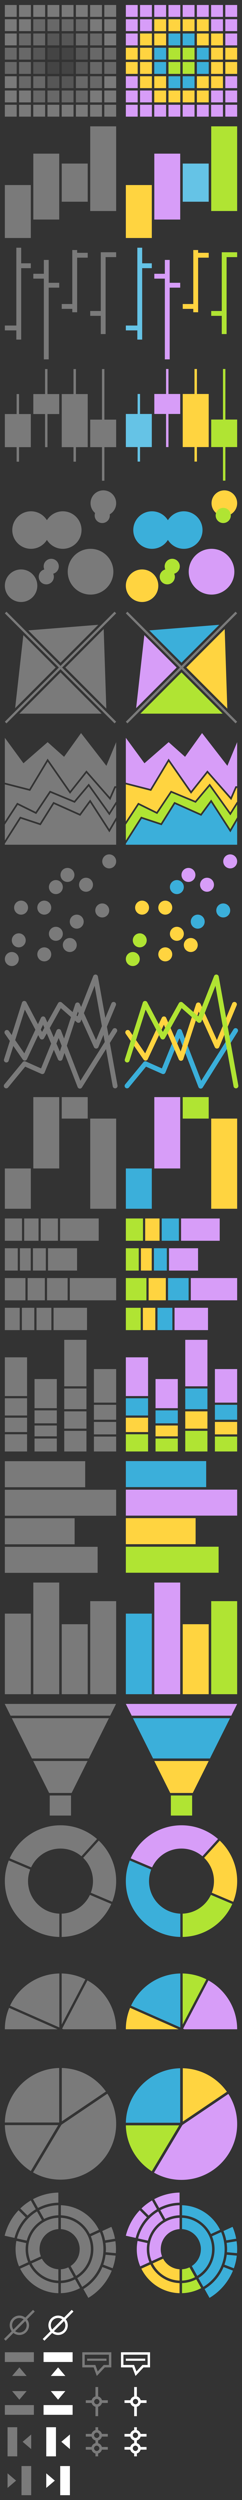 <svg xmlns="http://www.w3.org/2000/svg" width="100.006" height="1030" viewBox="0 0 100.006 1030"><rect x="0" y="0" width="100.006" height="1030" fill="#333333" stroke="none"/><path fill="none" stroke="#7A7A7A" stroke-miterlimit="10" d="M2.003 964l12-12"/><path fill="#7A7A7A" d="M8.003 955c1.654 0 3 1.346 3 3s-1.346 3-3 3-3-1.346-3-3 1.346-3 3-3m0-1a4 4 0 1 0 0 8 4 4 0 0 0 0-8z"/><path fill="none" stroke="#FFF" stroke-miterlimit="10" d="M18.003 964l12-12"/><path fill="#FFF" d="M24.003 955c1.654 0 3 1.346 3 3s-1.346 3-3 3-3-1.346-3-3 1.346-3 3-3m0-1a4 4 0 1 0 .002 8.002 4 4 0 0 0-.002-8.002z"/><path d="M2.003 969.116h12v4h-12zm6 6.233l-3 3.533h6z" fill="#7A7A7A"/><path d="M18.003 969.116h12v4h-12zm6 6.233l-3 3.533h6z" fill="#FFF"/><path d="M2.003 990.883h12v4h-12zm6-2.233l-3-3.533h6z" fill="#7A7A7A"/><path d="M18.003 990.882h12v4h-12zm6-2.233l-3-3.533h6z" fill="#FFF"/><path d="M3.121 1000h4v12h-4zm6.233 6l3.533-3v6z" fill="#7A7A7A"/><path d="M19.121 1000h4v12h-4zm6.233 6l3.533-3v6z" fill="#FFF"/><path d="M8.886 1016h4v12h-4zm-2.232 6l-3.534 3v-6z" fill="#7A7A7A"/><path d="M24.887 1016h4v12h-4zm-2.233 6l-3.533 3v-6z" fill="#FFF"/><path d="M25.539 873.984l18.229-12.291c-4.068-5.73-10.699-9.52-18.229-9.693v21.984zm-1.078.474V852c-12.265.281-22.175 10.17-22.458 22.458h22.458zm19.91-11.872l-18.832 12.696-.234.252-11.65 19.476a22.894 22.894 0 0 0 11.244 2.989c12.706.057 23.049-10.198 23.105-22.901a22.894 22.894 0 0 0-3.633-12.512zM24.05 875.535H2.003c.183 7.964 4.415 14.935 10.726 18.923l11.321-18.923z" fill="#7A7A7A"/><path fill="#FFD440" d="M75.539 874.081l18.229-12.291c-4.068-5.731-10.699-9.52-18.229-9.693v21.984z"/><path fill="#3BAFDA" d="M74.461 874.555v-22.458c-12.265.281-22.174 10.17-22.458 22.458h22.458z"/><path fill="#D79DF8" d="M94.371 862.683l-18.832 12.696-.234.252-11.65 19.476a22.894 22.894 0 0 0 11.244 2.989c12.706.056 23.049-10.198 23.105-22.901a22.892 22.892 0 0 0-3.633-12.512z"/><path fill="#B0E433" d="M74.05 875.631H52.003c.183 7.964 4.416 14.935 10.726 18.923l11.321-18.923z"/><path d="M25.666 835.814l.527.231h21.811c0-8.664-4.793-16.207-11.871-20.129l-10.467 19.898zm-.184-22.757v21.048l9.803-18.634a22.885 22.885 0 0 0-9.803-2.414zM3.763 827.214a22.91 22.91 0 0 0-1.76 8.831h21.811l-20.051-8.831zm20.762 8.097v-22.254c-9.028.186-16.777 5.568-20.374 13.281l20.374 8.973z" fill="#7A7A7A"/><path fill="#D79DF8" d="M75.666 835.814l.527.231h21.811c0-8.664-4.793-16.207-11.871-20.129l-10.467 19.898z"/><path fill="#B0E433" d="M75.482 813.057v21.048l9.803-18.634a22.885 22.885 0 0 0-9.803-2.414z"/><path fill="#FFD440" d="M53.763 827.214a22.91 22.91 0 0 0-1.76 8.831h21.811l-20.051-8.831z"/><path fill="#3BAFDA" d="M74.525 835.311v-22.254c-9.028.186-16.777 5.568-20.374 13.281l20.374 8.973z"/><path fill="#D79DF8" d="M62.855 769.353c2.14-4.576 6.773-7.761 12.148-7.761 3.295 0 6.313 1.2 8.65 3.179l6.449-7.104a22.9 22.9 0 0 0-15.1-5.66c-9.354 0-17.397 5.588-20.991 13.607l8.844 3.739z"/><path fill="#FFD440" d="M96.369 783.529a22.935 22.935 0 0 0 1.635-8.517c0-6.579-2.766-12.508-7.191-16.701l-6.449 7.104a13.373 13.373 0 0 1 4.058 9.597c0 1.684-.326 3.291-.895 4.777l8.842 3.74z"/><path fill="#3BAFDA" d="M74.524 788.408c-7.175-.255-12.938-6.158-12.938-13.396 0-1.684.326-3.29.895-4.776l-8.843-3.74a22.935 22.935 0 0 0-1.635 8.517c0 12.545 10.04 22.738 22.521 22.994v-9.599z"/><path fill="#B0E433" d="M87.152 780.671c-2.074 4.438-6.5 7.553-11.669 7.737v9.598c9.147-.188 16.98-5.714 20.512-13.595l-8.843-3.74z"/><path d="M12.855 769.354c2.141-4.577 6.775-7.762 12.148-7.762 3.297 0 6.313 1.2 8.65 3.179l6.449-7.104a22.9 22.9 0 0 0-15.1-5.66c-9.354 0-17.397 5.588-20.991 13.607l8.844 3.74zm33.514 14.175a22.939 22.939 0 0 0 1.635-8.517c0-6.579-2.764-12.509-7.191-16.702l-6.447 7.104a13.375 13.375 0 0 1 4.055 9.597c0 1.684-.324 3.29-.893 4.776l8.841 3.742zm-21.844 4.88c-7.176-.256-12.938-6.158-12.938-13.396 0-1.684.324-3.291.895-4.777l-8.844-3.74a22.939 22.939 0 0 0-1.635 8.517c0 12.544 10.04 22.738 22.521 22.994v-9.598zm12.629-7.738c-2.076 4.438-6.502 7.553-11.672 7.738v9.597c9.15-.187 16.98-5.713 20.514-13.595l-8.842-3.74z" fill="#7A7A7A"/><path fill="#FFD440" d="M63.761 725.516l6.589 13.174h9.307l6.589-13.174z"/><path fill="#D79DF8" d="M95.58 706.848L98.003 702h-46l2.424 4.848z"/><path fill="#B0E433" d="M70.608 739.724h8.791v8.275h-8.791z"/><path fill="#3BAFDA" d="M54.946 707.882l8.3 16.6h23.515l8.301-16.6z"/><path d="M13.707 725.516l6.588 13.174h9.307l6.589-13.174zm31.818-18.668L47.949 702h-46l2.424 4.848zm-24.972 32.876h8.791v8.275h-8.791zM4.89 707.882l8.301 16.6h23.516l8.3-16.6zm-2.887-43.083h10.729V698H2.003zM13.771 652h10.701v46H13.771zm11.74 17.167h10.733v28.832H25.511zm11.772-9.504h10.721v38.336H37.283zM2.003 481.399h10.729V498H2.003zM13.771 452h10.701v29.399H13.771zm11.74 0h10.733v8.85H25.511zm11.772 8.849h10.721v37.15H37.283z" fill="#7A7A7A"/><path fill="#3BAFDA" d="M52.003 481.399h10.729V498H52.003z"/><path fill="#D79DF8" d="M63.771 452h10.701v29.399H63.771z"/><path fill="#B0E433" d="M75.511 452h10.733v8.85H75.511z"/><path fill="#FFD440" d="M87.283 460.849h10.721v37.15H87.283zM52.003 76.238h10.729v21.817H52.003z"/><path fill="#D79DF8" d="M63.771 63.3h10.701v27.153H63.771z"/><path fill="#65C3E6" d="M75.511 67.388h10.733v15.718H75.511z"/><path fill="#B0E433" d="M87.283 52.055h10.721V86.94H87.283z"/><path d="M2.003 76.238h10.729v21.817H2.003zM13.771 63.3h10.701v27.153H13.771zm11.74 4.088h10.733v15.718H25.511zm11.772-15.333h10.721V86.94H37.283z" fill="#7A7A7A"/><path fill="#3BAFDA" d="M52.003 664.799h10.729V698H52.003z"/><path fill="#D79DF8" d="M63.771 652h10.701v46H63.771z"/><path fill="#FFD440" d="M75.511 669.167h10.733v28.832H75.511z"/><path fill="#B0E433" d="M87.283 659.663h10.721v38.336H87.283z"/><path d="M2.003 602h33.201v10.729H2.003zm0 11.767h46v10.701h-46zm0 11.739h28.832v10.734H2.003zm0 11.772h38.338V648H2.003z" fill="#7A7A7A"/><path fill="#3BAFDA" d="M52.003 601.957h33.201v10.729H52.003z"/><path fill="#D79DF8" d="M52.003 613.724h46v10.701h-46z"/><path fill="#FFD440" d="M52.003 625.464h28.832v10.734H52.003z"/><path fill="#B0E433" d="M52.003 637.235h38.338v10.722H52.003z"/><path fill="#D79DF8" d="M88.809 564.047h9.194v13.823h-9.194zM76.557 552h9.166v19.152h-9.166zm-12.283 16.158h9.2v12.004h-9.2zm-12.271-8.946h9.187v15.961h-9.187z"/><path fill="#3BAFDA" d="M88.809 578.772h9.194v6.146h-9.194zm-12.252-6.718h9.166v8.518h-9.166zm-12.283 9.01h9.2v5.338h-9.2zm-12.271-4.988h9.187v7.099h-9.187z"/><path fill="#FFD440" d="M88.809 585.821h9.194v5.138h-9.194zm-12.252-4.347h9.166v7.116h-9.166zm-12.283 5.83h9.2v4.462h-9.2zm-12.271-3.227h9.187v5.931h-9.187z"/><path fill="#B0E433" d="M88.809 591.858h9.194v6.141h-9.194zm-12.252-2.365h9.166V598h-9.166zm-12.283 3.173h9.2v5.333h-9.2zm-12.271-1.756h9.187v7.089h-9.187z"/><path d="M38.809 564.047h9.194v13.823h-9.194zM26.557 552h9.166v19.152h-9.166zm-12.283 16.158h9.2v12.004h-9.2zm-12.271-8.946h9.187v15.961H2.003zm36.806 19.56h9.194v6.146h-9.194zm-12.252-6.718h9.166v8.518h-9.166zm-12.283 9.01h9.2v5.338h-9.2zm-12.271-4.988h9.187v7.099H2.003zm36.806 9.745h9.194v5.138h-9.194zm-12.252-4.347h9.166v7.116h-9.166zm-12.283 5.83h9.2v4.462h-9.2zm-12.271-3.227h9.187v5.931H2.003zm36.806 7.781h9.194v6.141h-9.194zm-12.252-2.365h9.166V598h-9.166zm-12.283 3.173h9.2v5.333h-9.2zM2.003 590.91h9.187v7.089H2.003z" fill="#7A7A7A"/><path fill="#D79DF8" d="M72.133 538.804h13.823v9.195H72.133zm6.718-12.25h19.152v9.166H78.851zm-9.01-12.284h12.004v9.2H69.841zM74.83 502h15.962v9.188H74.83z"/><path fill="#3BAFDA" d="M65.084 538.804h6.146v9.195h-6.146zm4.347-12.25h8.518v9.166h-8.518zm-5.83-12.284h5.338v9.2h-5.338zM66.829 502h7.099v9.188h-7.099z"/><path fill="#FFD440" d="M59.044 538.804h5.138v9.195h-5.138zm2.37-12.25h7.115v9.166h-7.115zm-3.177-12.284h4.462v9.2h-4.462zM59.996 502h5.931v9.188h-5.931z"/><path fill="#B0E433" d="M52.003 538.804h6.141v9.195h-6.141zm0-12.25h8.508v9.166h-8.508zm0-12.284h5.332v9.2h-5.332zm0-12.27h7.09v9.188h-7.09z"/><path d="M22.133 538.804h13.823v9.195H22.133zm6.718-12.25h19.152v9.166H28.851zm-9.01-12.284h12.004v9.2H19.841zM24.83 502h15.962v9.188H24.83zm-9.746 36.804h6.146v9.195h-6.146zm4.347-12.25h8.518v9.166h-8.518zm-5.83-12.284h5.338v9.2h-5.338zM16.829 502h7.099v9.188h-7.099zm-7.785 36.804h5.138v9.195H9.044zm2.37-12.25h7.115v9.166h-7.115zM8.237 514.27h4.462v9.2H8.237zM9.996 502h5.931v9.188H9.996zm-7.993 36.804h6.142v9.195H2.003zm0-12.25h8.508v9.166H2.003zm0-12.284h5.333v9.2H2.003zm0-12.27h7.09v9.188h-7.09z" fill="#7A7A7A"/><g fill="none" stroke-width="2" stroke-linecap="round" stroke-linejoin="round" stroke-miterlimit="10"><path stroke="#3BAFDA" d="M52.503 447.395l7.553-9.162 7.375 3.28 6.77-16.566 8.741 22.553 14.418-22.917"/><path stroke="#FFD440" d="M52.781 425.34l7.373 10.631 7.602-16.214 7.037 16.285 7.167-22.03 7.707 16.995 7.211-17.222"/><path stroke="#B0E433" d="M52.551 436.732l7.406-23.352 7.316 13.876 7.519-13.471 7.55 6.611 7.056-17.896 8.105 44.895"/></g><g fill="none" stroke="#7A7A7A" stroke-width="2" stroke-linecap="round" stroke-linejoin="round" stroke-miterlimit="10"><path d="M2.575 447.395l7.553-9.162 7.375 3.28 6.77-16.566 8.741 22.553 14.418-22.917"/><path d="M2.851 425.34l7.375 10.631 7.603-16.214 7.037 16.285 7.167-22.03 7.707 16.995 7.211-17.222"/><path d="M2.623 436.732l7.406-23.352 7.316 13.876 7.519-13.471 7.551 6.61L39.47 402.5l8.106 44.895"/></g><ellipse fill="#D79DF8" cx="95.128" cy="354.886" rx="2.875" ry="2.888"/><ellipse fill="#D79DF8" cx="85.544" cy="364.51" rx="2.875" ry="2.887"/><ellipse fill="#3BAFDA" cx="92.253" cy="375.097" rx="2.875" ry="2.887"/><ellipse fill="#3BAFDA" cx="73.087" cy="365.472" rx="2.875" ry="2.888"/><ellipse fill="#FFD440" cx="73.087" cy="384.72" rx="2.875" ry="2.887"/><ellipse fill="#B0E433" cx="54.878" cy="395.112" rx="2.875" ry="2.888"/><ellipse fill="#B0E433" cx="57.753" cy="387.413" rx="2.875" ry="2.888"/><ellipse fill="#FFD440" cx="68.294" cy="393.188" rx="2.875" ry="2.888"/><ellipse fill="#FFD440" cx="58.712" cy="373.939" rx="2.875" ry="2.888"/><ellipse fill="#FFD440" cx="68.294" cy="373.939" rx="2.875" ry="2.888"/><ellipse fill="#D79DF8" cx="77.878" cy="360.466" rx="2.875" ry="2.887"/><ellipse fill="#FFD440" cx="78.837" cy="389.338" rx="2.875" ry="2.887"/><ellipse fill="#3BAFDA" cx="81.712" cy="379.714" rx="2.875" ry="2.887"/><g fill="#7A7A7A"><ellipse cx="45.128" cy="354.886" rx="2.875" ry="2.888"/><ellipse cx="35.544" cy="364.51" rx="2.875" ry="2.887"/><ellipse cx="42.253" cy="375.097" rx="2.875" ry="2.887"/><ellipse cx="23.087" cy="365.472" rx="2.875" ry="2.888"/><ellipse cx="23.087" cy="384.72" rx="2.875" ry="2.887"/><ellipse cx="4.879" cy="395.112" rx="2.875" ry="2.888"/><ellipse cx="7.754" cy="387.413" rx="2.875" ry="2.888"/><ellipse cx="18.294" cy="393.188" rx="2.875" ry="2.888"/><ellipse cx="8.712" cy="373.939" rx="2.875" ry="2.888"/><ellipse cx="18.294" cy="373.939" rx="2.875" ry="2.888"/><ellipse cx="27.878" cy="360.466" rx="2.875" ry="2.887"/><ellipse cx="28.837" cy="389.338" rx="2.875" ry="2.887"/><ellipse cx="31.712" cy="379.714" rx="2.875" ry="2.887"/></g><path fill="#B0E433" d="M66.505 339.178l5.526-8.797 10.92 4.881 4.314-5.861 7.895 12.203 2.72-4.65.123-.205v-5.283l-2.808 4.458-8.559-11.966-5.746 6.813-10.042-4.164-5.878 8.772-7.648-3.767-5.219 7.974-.1.118v6.595l6.27-9.838z"/><path fill="#3BAFDA" d="M95.191 342.919l-7.961-12.305-4.053 5.505-10.881-4.863-5.494 8.747-8.236-2.719-6.16 9.664-.297.469-.106.162v.442h46v-9.912z"/><path fill="#FFD440" d="M64.736 334.493l5.853-8.74 10.098 4.187 5.994-7.105 8.477 11.854 2.736-4.346.109.068v-5.789h-.247l-2.194 5.02-9.83-11.159-6.799 8.558-9.221-13.223-7.246 12.025-10.463-2.67v15.305l5.075-7.755z"/><path fill="#D79DF8" d="M69.671 312.552l9.297 13.334 6.737-8.477 9.66 10.965 1.941-4.443h.697v-18.169l-4.037 9.748-10.47-13.489-7.02 9.782-6.785-6.041-10 8.699-7.688-10.482v18.481l10.137 2.588z"/><g fill="#7A7A7A"><path d="M16.505 339.178l5.526-8.797 10.92 4.881 4.314-5.861 7.895 12.203 2.72-4.65.123-.205v-5.283l-2.808 4.458-8.559-11.966-5.746 6.813-10.042-4.164-5.878 8.772-7.649-3.767-5.218 7.974-.1.118v6.595l6.271-9.838z"/><path d="M45.191 342.919l-7.961-12.305-4.053 5.505-10.881-4.863-5.494 8.747-8.236-2.719-6.16 9.664-.298.469-.105.162v.442h46v-9.912z"/><path d="M14.736 334.493l5.853-8.74 10.098 4.187 5.994-7.105 8.477 11.854 2.736-4.346.109.068v-5.789h-.247l-2.194 5.02-9.83-11.159-6.799 8.558-9.221-13.223-7.246 12.025-10.463-2.67v15.305l5.075-7.755z"/><path d="M19.671 312.552l9.297 13.334 6.737-8.477 9.66 10.965 1.941-4.443h.697v-18.169l-4.037 9.748-10.47-13.489-7.02 9.782-6.785-6.041-10 8.699-7.688-10.482v18.481l10.137 2.588z"/></g><path fill="#FFD440" d="M93.934 291.947l-1.082-32.772-15.847 15.846z"/><path fill="#B0E433" d="M58.007 294.019H92l-16.997-16.995z"/><path fill="#D79DF8" d="M59.643 261.664l-3.385 30.098 16.743-16.741z"/><path fill="#3BAFDA" d="M90.612 257.409L61.7 259.714l13.303 13.303z"/><path fill="#7A7A7A" d="M76.338 275.688l-.333-.334-.335-.333.335-.334.333-.334 16.472-16.47 5.193-5.195-.667-.667-5.274 5.272-16.392 16.392-.332.335-.335.333-.335-.333-.332-.335-13.872-13.872-7.794-7.792-.667.667 7.776 7.775 13.889 13.89.333.334.335.334-.335.333-.333.334-17.578 17.579-4.087 4.086.667.668 4.003-4.002 17.663-17.663.332-.335.335-.333.335.333.332.335 17.663 17.663 4.003 4.002.667-.668-4.024-4.025z"/><g fill="#7A7A7A"><path d="M43.934 291.947l-1.082-32.772-15.847 15.846zm-35.926 2.072H42l-16.997-16.995zm1.635-32.355l-3.384 30.098 16.742-16.741zm30.969-4.255L11.7 259.714l13.303 13.303z"/><path d="M26.338 275.688l-.333-.334-.335-.333.335-.334.333-.334 16.472-16.47 5.193-5.195-.667-.667-5.274 5.272-16.392 16.392-.332.335-.335.333-.335-.333-.332-.335-13.872-13.872-7.794-7.792-.667.667 7.776 7.775 13.889 13.89.333.334.335.334-.335.333-.333.334L6.09 293.267l-4.087 4.086.667.668 4.003-4.002 17.663-17.663.332-.335.335-.333.335.333.332.335 17.663 17.663 4.003 4.002.667-.668-4.024-4.025z"/></g><circle fill="#FFD440" cx="58.711" cy="241.313" r="6.708"/><circle fill="#3BAFDA" cx="62.804" cy="218.381" r="7.729"/><circle fill="#3BAFDA" cx="75.962" cy="218.381" r="7.729"/><circle fill="#D79DF8" cx="87.417" cy="235.539" r="9.43"/><circle fill="#FFD440" cx="92.71" cy="207.313" r="5.293"/><circle fill="#B0E433" cx="92.253" cy="212.365" r="3.127"/><circle fill="#B0E433" cx="69.129" cy="237.628" r="3.128"/><circle fill="#B0E433" cx="71.17" cy="233.344" r="3.128"/><g fill="#7A7A7A"><circle cx="8.711" cy="241.313" r="6.708"/><circle cx="12.804" cy="218.381" r="7.729"/><circle cx="25.962" cy="218.381" r="7.729"/><circle cx="37.417" cy="235.539" r="9.43"/><circle cx="42.71" cy="207.313" r="5.293"/><circle cx="42.253" cy="212.365" r="3.127"/><circle cx="19.129" cy="237.628" r="3.128"/><circle cx="21.17" cy="233.344" r="3.128"/></g><path fill="#65C3E6" d="M52.003 170.55h10.729v13.642H52.003z"/><path fill="#D79DF8" d="M63.771 162.316h10.701v8.233H63.771z"/><path fill="#FFD440" d="M75.511 162.316h10.733v21.875H75.511z"/><path fill="#B0E433" d="M87.283 172.853h10.721v11.339H87.283z"/><path fill="none" stroke="#65C3E6" stroke-miterlimit="10" d="M57.369 190.172v-27.856"/><path fill="none" stroke="#D79DF8" stroke-miterlimit="10" d="M69.122 184.192v-32.171"/><path fill="none" stroke="#FFD440" stroke-miterlimit="10" d="M80.876 152.021v38.151"/><path fill="none" stroke="#B0E433" stroke-miterlimit="10" d="M92.642 152.021v46"/><path fill="#7A7A7A" d="M2.003 170.584h10.729v13.642H2.003zm11.768-8.233h10.701v8.233H13.771zm11.74 0h10.733v21.875H25.511zm11.772 10.536h10.721v11.339H37.283z"/><path fill="none" stroke="#7A7A7A" stroke-miterlimit="10" d="M7.368 190.207v-27.856m11.754 21.876v-32.172m11.754 0v38.152m11.766-38.152v46"/><g fill="none" stroke-width="2" stroke-miterlimit="10"><path stroke="#65C3E6" d="M57.753 139.91v-37.855m-5.75 33.063h5.75m4.979-25.636h-4.979"/><path stroke="#D79DF8" d="M69.122 148.055v-40.969m-5.351 6.708h5.351m0 3.714h5.35"/><path stroke="#FFD440" d="M80.876 128.649v-25.636m5.369 2.141h-5.368m-5.366 21.099h5.365"/><path stroke="#B0E433" d="M98.003 104.93h-5.361v32.703m-5.359-8.505h5.359"/></g><path d="M7.753 139.91v-37.855m-5.75 33.063h5.75m4.979-25.636H7.753m11.369 38.573v-40.969m-5.351 6.708h5.351m0 3.714h5.35m6.404 11.141v-25.636m5.369 2.141h-5.368m-5.366 21.099h5.365m17.127-21.323h-5.361v32.703m-5.359-8.505h5.359" fill="none" stroke="#7A7A7A" stroke-width="2" stroke-miterlimit="10"/><path fill="#7A7A7A" d="M45.003 970.116v4.233H42.87l-.296.317-2.194 2.348-.74-2.011-.241-.654h-4.395v-4.233h9.999m1-1h-12v6.233h4.698l1.302 3.533 3.302-3.533h2.698v-6.233z"/><path fill="none" stroke="#7A7A7A" stroke-width=".889" stroke-miterlimit="10" d="M36.003 972.187h8"/><path fill="#FFF" d="M61.003 970.116v4.233H58.87l-.296.317-2.194 2.348-.74-2.011-.241-.654h-4.395v-4.233h9.999m1-1h-12v6.233h4.698l1.302 3.533 3.302-3.533h2.698v-6.233z"/><path fill="none" stroke="#FFF" stroke-width=".889" stroke-miterlimit="10" d="M52.003 972.187h8"/><path fill="#7A7A7A" d="M42.131 988.889a2.203 2.203 0 0 0-1.577-1.576v-3.872h-1.103v3.872c-.771.2-1.376.805-1.576 1.576h-2.42v1.103h2.42a2.2 2.2 0 0 0 1.576 1.577v3.872h1.103v-3.872a2.201 2.201 0 0 0 1.577-1.577h2.42v-1.103h-2.42zm-1.025.552c0 .205-.071.387-.169.551-.095.16-.223.288-.383.383a1.067 1.067 0 0 1-.551.169 1.07 1.07 0 0 1-.552-.169 1.086 1.086 0 0 1-.382-.383 1.067 1.067 0 0 1-.169-.551c0-.206.071-.387.169-.552.095-.159.223-.287.382-.382a1.07 1.07 0 0 1 .552-.169c.205 0 .387.071.551.169.16.095.288.223.383.382.098.165.169.346.169.552zm.99 14.418h2.455v-1.103h-2.455a2.196 2.196 0 0 0-1.541-1.565V1000h-1.103v1.17a2.2 2.2 0 0 0-1.611 1.587h-2.386v1.103h2.386a2.201 2.201 0 0 0 1.611 1.587v1.109a2.197 2.197 0 0 0-1.611 1.586h-2.386v1.103h2.386a2.2 2.2 0 0 0 1.611 1.587V1012h1.103v-1.19a2.194 2.194 0 0 0 1.541-1.565h2.455v-1.103h-2.455a2.194 2.194 0 0 0-1.541-1.565v-1.151a2.197 2.197 0 0 0 1.541-1.567zm-3.06 0a1.07 1.07 0 0 1-.169-.551c0-.206.071-.387.169-.552.103-.171.242-.31.417-.405.155-.085.326-.146.517-.146.22 0 .413.081.586.193.143.093.26.212.348.358.098.165.169.346.169.552 0 .205-.071.386-.169.551a1.092 1.092 0 0 1-.348.358 1.07 1.07 0 0 1-.586.193c-.19 0-.361-.062-.517-.146a1.089 1.089 0 0 1-.417-.405zm2.036 4.833c0 .206-.071.387-.169.552a1.092 1.092 0 0 1-.348.358 1.07 1.07 0 0 1-.586.192c-.19 0-.361-.061-.517-.146a1.086 1.086 0 0 1-.417-.404 1.07 1.07 0 0 1-.169-.552c0-.205.071-.386.169-.551.103-.171.242-.311.417-.405.155-.085.326-.146.517-.146.22 0 .413.081.586.193.143.093.26.212.348.358.097.165.169.346.169.551z"/><path fill="#FFF" d="M58.131 988.889a2.203 2.203 0 0 0-1.577-1.576v-3.872h-1.103v3.872c-.771.2-1.376.805-1.576 1.576h-2.42v1.103h2.42a2.2 2.2 0 0 0 1.576 1.577v3.872h1.103v-3.872a2.201 2.201 0 0 0 1.577-1.577h2.42v-1.103h-2.42zm-1.025.552c0 .205-.071.387-.169.551-.095.16-.223.288-.383.383a1.067 1.067 0 0 1-.551.169 1.07 1.07 0 0 1-.552-.169 1.086 1.086 0 0 1-.382-.383 1.067 1.067 0 0 1-.169-.551c0-.206.071-.387.169-.552.095-.159.223-.287.382-.382a1.07 1.07 0 0 1 .552-.169c.205 0 .387.071.551.169.16.095.288.223.383.382.098.165.169.346.169.552zm.99 14.418h2.455v-1.103h-2.455a2.196 2.196 0 0 0-1.541-1.565V1000h-1.103v1.17a2.2 2.2 0 0 0-1.611 1.587h-2.386v1.103h2.386a2.201 2.201 0 0 0 1.611 1.587v1.109a2.197 2.197 0 0 0-1.611 1.586h-2.386v1.103h2.386a2.2 2.2 0 0 0 1.611 1.587V1012h1.103v-1.19a2.194 2.194 0 0 0 1.541-1.565h2.455v-1.103h-2.455a2.194 2.194 0 0 0-1.541-1.565v-1.151a2.197 2.197 0 0 0 1.541-1.567zm-3.06 0a1.07 1.07 0 0 1-.169-.551c0-.206.071-.387.169-.552.103-.171.242-.31.417-.405.155-.085.326-.146.517-.146.22 0 .413.081.586.193.143.093.26.212.348.358.098.165.169.346.169.552 0 .205-.071.386-.169.551a1.092 1.092 0 0 1-.348.358 1.07 1.07 0 0 1-.586.193c-.19 0-.361-.062-.517-.146a1.089 1.089 0 0 1-.417-.405zm2.036 4.833c0 .206-.071.387-.169.552a1.092 1.092 0 0 1-.348.358 1.07 1.07 0 0 1-.586.192c-.19 0-.361-.061-.517-.146a1.086 1.086 0 0 1-.417-.404 1.07 1.07 0 0 1-.169-.552c0-.205.071-.386.169-.551.103-.171.242-.311.417-.405.155-.085.326-.146.517-.146.22 0 .413.081.586.193.143.093.26.212.348.358.097.165.169.346.169.551z"/><path fill="#7A7A7A" d="M2.003 2.055h4.894v4.894H2.003zm0 5.872h4.894v4.894H2.003zm5.873-5.872h4.893v4.894H7.876zm0 5.872h4.893v4.894H7.876zm5.873-5.872h4.894v4.894h-4.894z"/><path opacity=".75" fill="#7A7A7A" d="M13.749 7.927h4.894v4.894h-4.894z"/><path fill="#7A7A7A" d="M19.621 2.055h4.894v4.894h-4.894z"/><path opacity=".75" fill="#7A7A7A" d="M19.621 7.927h4.894v4.894h-4.894z"/><path fill="#7A7A7A" d="M25.493 2.055h4.894v4.894h-4.894z"/><path opacity=".75" fill="#7A7A7A" d="M25.493 7.927h4.894v4.894h-4.894z"/><path fill="#7A7A7A" d="M31.365 2.055h4.894v4.894h-4.894z"/><path opacity=".75" fill="#7A7A7A" d="M31.365 7.927h4.894v4.894h-4.894z"/><path fill="#7A7A7A" d="M37.238 2.055h4.894v4.894h-4.894zm0 5.872h4.894v4.894h-4.894zm5.872 0h4.894v4.894H43.11zm0-5.872h4.894v4.894H43.11zM2.003 13.8h4.894v4.894H2.003z"/><path opacity=".75" fill="#7A7A7A" d="M2.003 19.672h4.894v4.894H2.003zM7.876 13.8h4.893v4.894H7.876zm0 5.872h4.893v4.894H7.876zm5.873-5.872h4.894v4.894h-4.894z"/><path opacity=".5" fill="#7A7A7A" d="M13.749 19.672h4.894v4.894h-4.894zm5.872-5.872h4.894v4.894h-4.894z"/><path opacity=".25" fill="#7A7A7A" d="M19.621 19.672h4.894v4.894h-4.894z"/><path opacity=".5" fill="#7A7A7A" d="M25.493 13.8h4.894v4.894h-4.894z"/><path opacity=".25" fill="#7A7A7A" d="M25.493 19.672h4.894v4.894h-4.894z"/><path opacity=".75" fill="#7A7A7A" d="M31.365 13.8h4.894v4.894h-4.894z"/><path opacity=".5" fill="#7A7A7A" d="M31.365 19.672h4.894v4.894h-4.894z"/><path opacity=".75" fill="#7A7A7A" d="M37.238 13.8h4.894v4.894h-4.894zm0 5.872h4.894v4.894h-4.894zm5.872 0h4.894v4.894H43.11z"/><path fill="#7A7A7A" d="M43.11 13.8h4.894v4.894H43.11z"/><path opacity=".75" fill="#7A7A7A" d="M2.003 25.544h4.894v4.894H2.003z"/><path fill="#7A7A7A" d="M2.003 31.417h4.894v4.894H2.003z"/><path opacity=".75" fill="#7A7A7A" d="M7.876 25.544h4.893v4.894H7.876zm0 5.873h4.893v4.894H7.876z"/><path opacity=".5" fill="#7A7A7A" d="M13.749 25.544h4.894v4.894h-4.894z"/><path opacity=".75" fill="#7A7A7A" d="M13.749 31.417h4.894v4.894h-4.894z"/><path opacity=".25" fill="#7A7A7A" d="M19.621 25.544h4.894v4.894h-4.894z"/><path opacity=".5" fill="#7A7A7A" d="M19.621 31.417h4.894v4.894h-4.894z"/><path opacity=".25" fill="#7A7A7A" d="M25.493 25.544h4.894v4.894h-4.894z"/><path opacity=".5" fill="#7A7A7A" d="M25.493 31.417h4.894v4.894h-4.894zm5.872-5.873h4.894v4.894h-4.894z"/><path opacity=".75" fill="#7A7A7A" d="M31.365 31.417h4.894v4.894h-4.894zm5.873-5.873h4.894v4.894h-4.894zm0 5.873h4.894v4.894h-4.894z"/><path fill="#7A7A7A" d="M43.11 31.417h4.894v4.894H43.11z"/><path opacity=".75" fill="#7A7A7A" d="M43.11 25.544h4.894v4.894H43.11z"/><path fill="#7A7A7A" d="M2.003 37.289h4.894v4.894H2.003zm0 5.873h4.894v4.894H2.003zm5.873-5.873h4.893v4.894H7.876zm0 5.873h4.893v4.894H7.876z"/><path opacity=".75" fill="#7A7A7A" d="M13.749 37.289h4.894v4.894h-4.894z"/><path fill="#7A7A7A" d="M13.749 43.162h4.894v4.894h-4.894z"/><path opacity=".75" fill="#7A7A7A" d="M19.621 37.289h4.894v4.894h-4.894z"/><path fill="#7A7A7A" d="M19.621 43.162h4.894v4.894h-4.894z"/><path opacity=".75" fill="#7A7A7A" d="M25.493 37.289h4.894v4.894h-4.894z"/><path fill="#7A7A7A" d="M25.493 43.162h4.894v4.894h-4.894z"/><path opacity=".75" fill="#7A7A7A" d="M31.365 37.289h4.894v4.894h-4.894z"/><path fill="#7A7A7A" d="M31.365 43.162h4.894v4.894h-4.894zm5.873-5.873h4.894v4.894h-4.894zm0 5.873h4.894v4.894h-4.894zm5.872 0h4.894v4.894H43.11zm0-5.873h4.894v4.894H43.11z"/><path fill="#D79DF8" d="M52.003 2.055h4.894v4.894h-4.894zm0 5.872h4.894v4.894h-4.894zm5.873-5.872h4.893v4.894h-4.893zm0 5.872h4.893v4.894h-4.893zm5.873-5.872h4.894v4.894h-4.894z"/><path fill="#FFD440" d="M63.749 7.927h4.894v4.894h-4.894z"/><path fill="#D79DF8" d="M69.621 2.055h4.894v4.894h-4.894z"/><path fill="#FFD440" d="M69.621 7.927h4.894v4.894h-4.894z"/><path fill="#D79DF8" d="M75.493 2.055h4.894v4.894h-4.894z"/><path fill="#FFD440" d="M75.493 7.927h4.894v4.894h-4.894z"/><path fill="#D79DF8" d="M81.365 2.055h4.894v4.894h-4.894z"/><path fill="#FFD440" d="M81.365 7.927h4.894v4.894h-4.894z"/><path fill="#D79DF8" d="M87.238 2.055h4.894v4.894h-4.894zm0 5.872h4.894v4.894h-4.894zm5.872 0h4.894v4.894H93.11zm0-5.872h4.894v4.894H93.11zM52.003 13.8h4.894v4.894h-4.894z"/><path fill="#FFD440" d="M52.003 19.672h4.894v4.894h-4.894zm5.873-5.872h4.893v4.894h-4.893zm0 5.872h4.893v4.894h-4.893zm5.873-5.872h4.894v4.894h-4.894z"/><path fill="#3BAFDA" d="M63.749 19.672h4.894v4.894h-4.894zm5.872-5.872h4.894v4.894h-4.894z"/><path fill="#B0E433" d="M69.621 19.672h4.894v4.894h-4.894z"/><path fill="#3BAFDA" d="M75.493 13.8h4.894v4.894h-4.894z"/><path fill="#B0E433" d="M75.493 19.672h4.894v4.894h-4.894z"/><path fill="#FFD440" d="M81.365 13.8h4.894v4.894h-4.894z"/><path fill="#3BAFDA" d="M81.365 19.672h4.894v4.894h-4.894z"/><path fill="#FFD440" d="M87.238 13.8h4.894v4.894h-4.894zm0 5.872h4.894v4.894h-4.894zm5.872 0h4.894v4.894H93.11z"/><path fill="#D79DF8" d="M93.11 13.8h4.894v4.894H93.11z"/><path fill="#FFD440" d="M52.003 25.544h4.894v4.894h-4.894z"/><path fill="#D79DF8" d="M52.003 31.417h4.894v4.894h-4.894z"/><path fill="#FFD440" d="M57.876 25.544h4.893v4.894h-4.893zm0 5.873h4.893v4.894h-4.893z"/><path fill="#3BAFDA" d="M63.749 25.544h4.894v4.894h-4.894z"/><path fill="#FFD440" d="M63.749 31.417h4.894v4.894h-4.894z"/><path fill="#B0E433" d="M69.621 25.544h4.894v4.894h-4.894z"/><path fill="#3BAFDA" d="M69.621 31.417h4.894v4.894h-4.894z"/><path fill="#B0E433" d="M75.493 25.544h4.894v4.894h-4.894z"/><path fill="#3BAFDA" d="M75.493 31.417h4.894v4.894h-4.894zm5.872-5.873h4.894v4.894h-4.894z"/><path fill="#FFD440" d="M81.365 31.417h4.894v4.894h-4.894zm5.873-5.873h4.894v4.894h-4.894zm0 5.873h4.894v4.894h-4.894z"/><path fill="#D79DF8" d="M93.11 31.417h4.894v4.894H93.11z"/><path fill="#FFD440" d="M93.11 25.544h4.894v4.894H93.11z"/><path fill="#D79DF8" d="M52.003 37.289h4.894v4.894h-4.894zm0 5.873h4.894v4.894h-4.894zm5.873-5.873h4.893v4.894h-4.893zm0 5.873h4.893v4.894h-4.893z"/><path fill="#FFD440" d="M63.749 37.289h4.894v4.894h-4.894z"/><path fill="#D79DF8" d="M63.749 43.162h4.894v4.894h-4.894z"/><path fill="#FFD440" d="M69.621 37.289h4.894v4.894h-4.894z"/><path fill="#D79DF8" d="M69.621 43.162h4.894v4.894h-4.894z"/><path fill="#FFD440" d="M75.493 37.289h4.894v4.894h-4.894z"/><path fill="#D79DF8" d="M75.493 43.162h4.894v4.894h-4.894z"/><path fill="#FFD440" d="M81.365 37.289h4.894v4.894h-4.894z"/><path fill="#D79DF8" d="M81.365 43.162h4.894v4.894h-4.894zm5.873-5.873h4.894v4.894h-4.894zm0 5.873h4.894v4.894h-4.894zm5.872 0h4.894v4.894H93.11zm0-5.873h4.894v4.894H93.11zM64.863 910.19l-2.041-3.631a23.457 23.457 0 0 0-4.344 3.312l2.956 2.923a19.284 19.284 0 0 1 3.429-2.604z"/><path fill="#3BAFDA" d="M93.5 923.015l4.098-.679a23.092 23.092 0 0 0-1.488-4.887l-3.772 1.724c.516 1.22.904 2.508 1.162 3.842zm.356 3.637c0 .42-.037.832-.063 1.246l4.149.384a25.12 25.12 0 0 0 .062-1.63c0-1.118-.084-2.217-.236-3.294l-4.111.681c.117.857.199 1.725.199 2.613z"/><path fill="#D79DF8" d="M74.197 907.489v-4.161a23.183 23.183 0 0 0-10.472 2.721l2.037 3.623a19.047 19.047 0 0 1 8.435-2.183zm0 5.185v-4.148a18.018 18.018 0 0 0-7.925 2.05l2.034 3.619a13.917 13.917 0 0 1 5.891-1.521z"/><path fill="#3BAFDA" d="M87.173 920.391l3.77-1.722c-2.882-5.85-8.81-9.923-15.709-10.137v4.148c5.226.21 9.716 3.289 11.939 7.711z"/><path fill="#B0E433" d="M75.234 940.625v4.149a18.003 18.003 0 0 0 7.905-2.082l-2.034-3.619a13.89 13.89 0 0 1-5.871 1.552z"/><path fill="#FFD440" d="M62.18 932.949l-3.77 1.722c2.901 5.858 8.861 9.928 15.786 10.107v-4.149c-5.252-.175-9.775-3.251-12.016-7.68z"/><path fill="#FFD440" d="M67.4 930.564l-4.277 1.954c2.078 4.073 6.239 6.899 11.074 7.074v-4.67a8.285 8.285 0 0 1-6.797-4.358z"/><path fill="#D79DF8" d="M60.667 926.652c0-.861.09-1.7.239-2.519l-4.055-.895a18.12 18.12 0 0 0-.332 3.414c0 2.513.514 4.906 1.44 7.084l3.778-1.726a13.895 13.895 0 0 1-1.07-5.358zm.04-13.119l-2.959-2.925a23.322 23.322 0 0 0-5.744 10.498l4.071.898a19.135 19.135 0 0 1 4.632-8.471z"/><path fill="#3BAFDA" d="M92.746 933.024l3.892 1.494a23.237 23.237 0 0 0 1.211-5.203l-4.141-.384a19.087 19.087 0 0 1-.962 4.093zm-8.204 10.048l2.044 3.633a23.483 23.483 0 0 0 9.676-11.219l-3.874-1.489a19.27 19.27 0 0 1-7.846 9.075z"/><path fill="#3BAFDA" d="M92.819 926.652c0-2.499-.51-4.88-1.426-7.049l-3.78 1.727a13.892 13.892 0 0 1 1.057 5.322c0 5.029-2.674 9.434-6.666 11.903l2.031 3.613c5.254-3.183 8.784-8.937 8.784-15.516z"/><path fill="#D79DF8" d="M67.403 914.707l-2.031-3.613a18.187 18.187 0 0 0-8.285 11.135l4.048.894a14.026 14.026 0 0 1 6.268-8.416z"/><path fill="#D79DF8" d="M66.636 928.517a8.182 8.182 0 0 1-.175-1.023 8.351 8.351 0 0 1-.043-.841c0-.083.01-.165.013-.247.011-.35.043-.693.096-1.031v-.002c.055-.345.125-.682.219-1.012.02-.065.032-.131.053-.195.104-.333.236-.652.379-.966a8.273 8.273 0 0 1 2.02-2.732 8.062 8.062 0 0 1 1.915-1.281 8.22 8.22 0 0 1 3.084-.805v-4.67c-6.93.25-12.493 5.951-12.493 12.94 0 1.744.352 3.407.979 4.927l4.292-1.96a8.078 8.078 0 0 1-.339-1.102z"/><path fill="#B0E433" d="M75.234 934.923v4.665a12.858 12.858 0 0 0 5.356-1.416l-2.282-4.05a8.237 8.237 0 0 1-3.074.801z"/><path fill="#3BAFDA" d="M87.632 926.652c0-6.958-5.513-12.636-12.398-12.936v4.665a8.285 8.285 0 0 1 6.797 4.358c.164.303.302.621.426.946.137.356.252.723.338 1.102.077.334.141.674.176 1.022.027.277.042.558.042.842 0 .083-.01.164-.013.247-.01.349-.042.693-.095 1.031v.002a8.663 8.663 0 0 1-.219 1.012c-.02.065-.033.131-.053.195a7.971 7.971 0 0 1-.38.966 8.301 8.301 0 0 1-2.999 3.485l2.259 4.053c3.668-2.293 6.119-6.355 6.119-10.99z"/><g fill="#7A7A7A"><path d="M14.78 910.19l-2.041-3.631a23.457 23.457 0 0 0-4.344 3.312l2.956 2.923a19.284 19.284 0 0 1 3.429-2.604zm28.637 12.825l4.098-.679a23.092 23.092 0 0 0-1.488-4.887l-3.772 1.724c.516 1.22.904 2.508 1.162 3.842zm.356 3.637c0 .42-.037.832-.063 1.246l4.149.384a25.12 25.12 0 0 0 .062-1.63c0-1.118-.084-2.217-.236-3.294l-4.111.681c.117.857.199 1.725.199 2.613zm-19.659-19.163v-4.161a23.183 23.183 0 0 0-10.472 2.721l2.037 3.623a19.047 19.047 0 0 1 8.435-2.183zm0 5.185v-4.148a18.018 18.018 0 0 0-7.925 2.05l2.034 3.619a13.917 13.917 0 0 1 5.891-1.521zm12.976 7.717l3.77-1.722c-2.882-5.85-8.81-9.923-15.709-10.137v4.148c5.226.21 9.716 3.289 11.939 7.711zm-11.939 20.234v4.149a18.003 18.003 0 0 0 7.905-2.082l-2.034-3.619a13.89 13.89 0 0 1-5.871 1.552zm-13.054-7.676l-3.77 1.722c2.901 5.858 8.861 9.928 15.786 10.107v-4.149c-5.252-.175-9.775-3.251-12.016-7.68z"/><path d="M17.317 930.564l-4.277 1.954c2.078 4.073 6.239 6.899 11.074 7.074v-4.67a8.285 8.285 0 0 1-6.797-4.358zm-6.734-3.912c0-.861.09-1.7.239-2.519l-4.055-.895a18.12 18.12 0 0 0-.332 3.414c0 2.513.514 4.906 1.44 7.084l3.778-1.726a13.914 13.914 0 0 1-1.07-5.358zm.041-13.119l-2.959-2.925a23.322 23.322 0 0 0-5.744 10.498l4.071.898a19.135 19.135 0 0 1 4.632-8.471zm32.039 19.491l3.892 1.494a23.237 23.237 0 0 0 1.211-5.203l-4.141-.384a19.087 19.087 0 0 1-.962 4.093zm-8.204 10.048l2.044 3.633a23.483 23.483 0 0 0 9.676-11.219l-3.874-1.489a19.27 19.27 0 0 1-7.846 9.075z"/><path d="M42.736 926.652c0-2.499-.51-4.88-1.426-7.049l-3.78 1.727a13.892 13.892 0 0 1 1.057 5.322c0 5.029-2.674 9.434-6.666 11.903l2.031 3.613c5.254-3.183 8.784-8.937 8.784-15.516zM17.32 914.707l-2.031-3.613a18.187 18.187 0 0 0-8.285 11.135l4.048.894a14.026 14.026 0 0 1 6.268-8.416z"/><path d="M16.553 928.517a8.182 8.182 0 0 1-.175-1.023 8.351 8.351 0 0 1-.043-.841c0-.083.01-.165.013-.247.011-.35.043-.693.096-1.031v-.002c.055-.345.125-.682.219-1.012.02-.065.032-.131.053-.195.104-.333.236-.652.379-.966a8.273 8.273 0 0 1 2.02-2.732 8.062 8.062 0 0 1 1.915-1.281 8.22 8.22 0 0 1 3.084-.805v-4.67c-6.93.25-12.493 5.951-12.493 12.94 0 1.744.352 3.407.979 4.927l4.292-1.96a8.078 8.078 0 0 1-.339-1.102zm8.598 6.406v4.665a12.858 12.858 0 0 0 5.356-1.416l-2.282-4.05a8.237 8.237 0 0 1-3.074.801zm12.398-8.271c0-6.958-5.513-12.636-12.398-12.936v4.665a8.285 8.285 0 0 1 6.797 4.358c.164.303.302.621.426.946.137.356.252.723.338 1.102.077.334.141.674.176 1.022.027.277.042.558.042.842 0 .083-.01.164-.013.247-.01.349-.042.693-.095 1.031v.002a8.663 8.663 0 0 1-.219 1.012c-.02.065-.033.131-.053.195a7.971 7.971 0 0 1-.38.966 8.301 8.301 0 0 1-2.999 3.485l2.259 4.053c3.668-2.293 6.119-6.355 6.119-10.99z"/></g></svg>